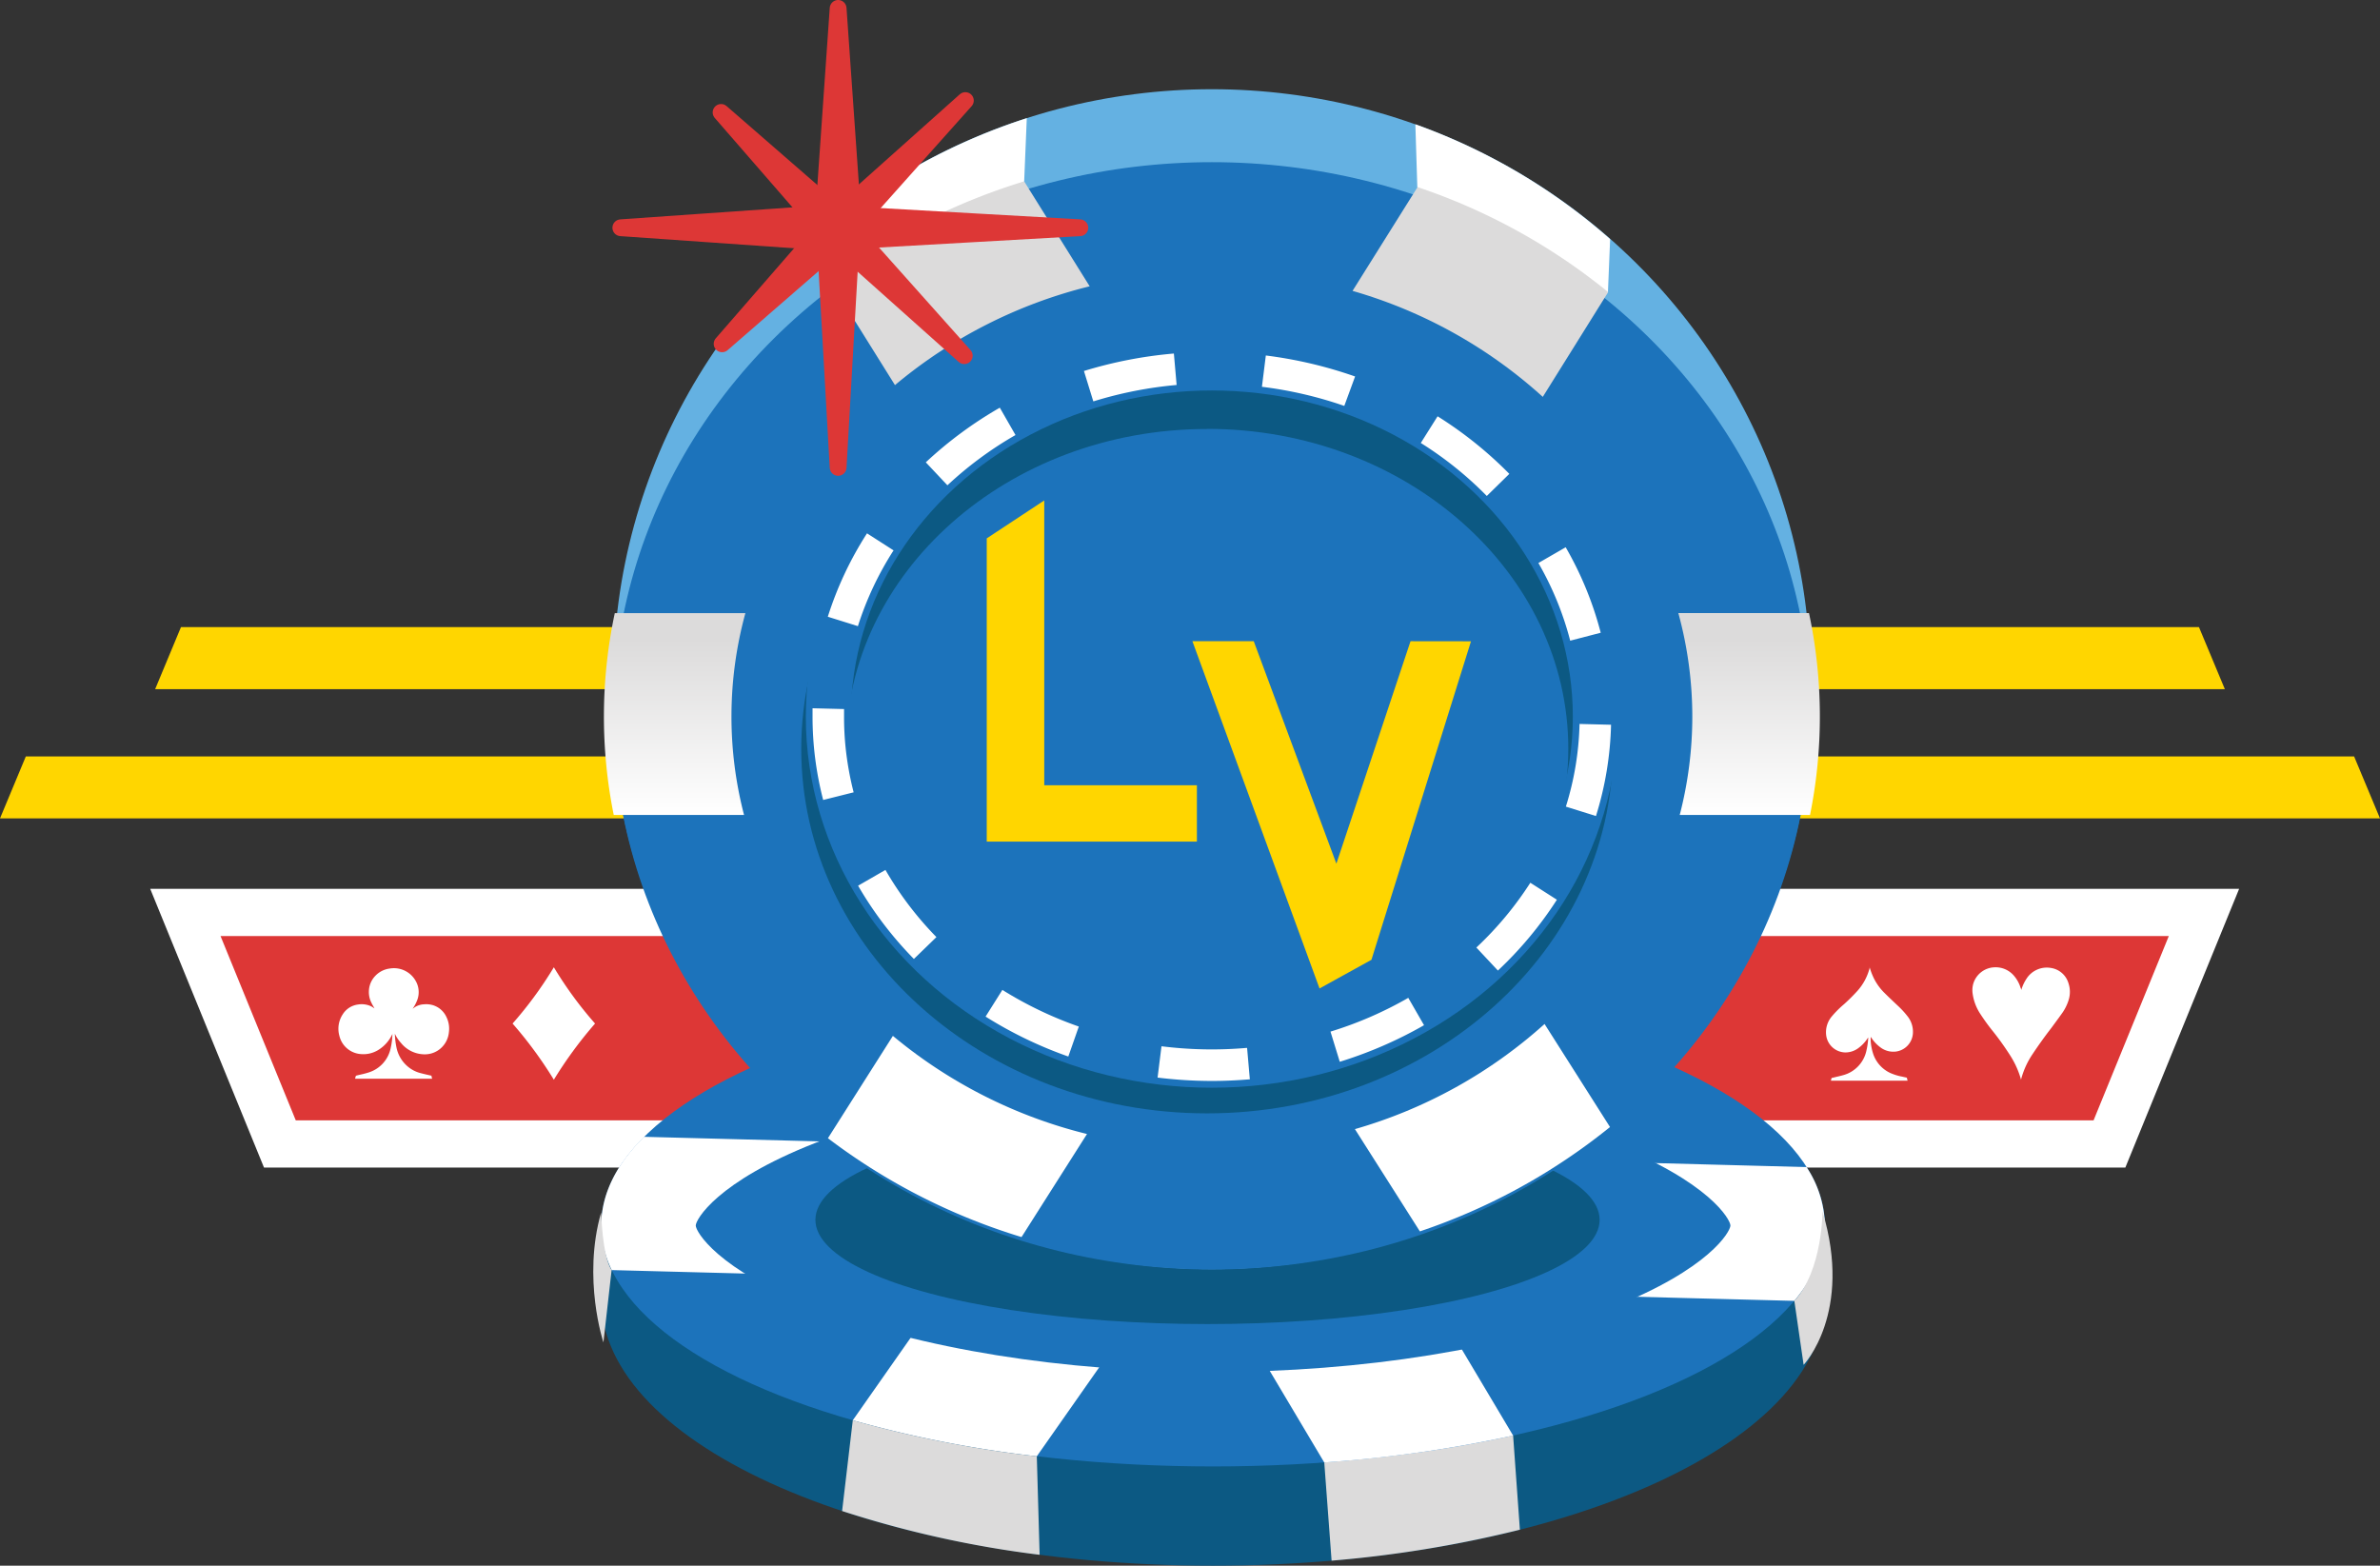<svg xmlns="http://www.w3.org/2000/svg" xmlns:xlink="http://www.w3.org/1999/xlink" id="Layer_1" width="389.8" height="256.433" data-name="Layer 1"><rect width="100%" height="100%" fill="#333333" stroke="none"/><defs id="defs12"><linearGradient id="linear-gradient" x1="168.33" x2="168.33" y1="505.13" y2="472.07" gradientUnits="userSpaceOnUse"><stop id="stop4" offset="0" stop-color="#fff"/><stop id="stop6" offset=".87" stop-color="#dcdbdb"/><stop id="stop8" offset="1" stop-color="#dcdbdb"/></linearGradient><linearGradient xlink:href="#linear-gradient" id="linear-gradient-2" x1="344.29" x2="344.29" y1="505.13" y2="472.07" gradientTransform="translate(-57.83 -371.647)"/><linearGradient xlink:href="#linear-gradient" id="linearGradient1118" x1="168.33" x2="168.33" y1="505.13" y2="472.07" gradientTransform="translate(-57.83 -371.647)" gradientUnits="userSpaceOnUse"/><style id="style2">.cls-14,.cls-2{fill:#dd3736}.cls-2{stroke:#fff}.cls-13,.cls-2{stroke-miterlimit:10}.cls-2{stroke-width:7.74px}.cls-13,.cls-3{fill:#ffd600}.cls-4{fill:#fff}.cls-6{fill:#0c5983}.cls-7{fill:#dcdbdb}.cls-8{fill:#1c73bb}.cls-13{stroke:#ffd600;stroke-width:1.84px}.cls-14{stroke:#dd3736;stroke-linecap:round;stroke-linejoin:round;stroke-width:2.75px}</style></defs><path id="polyline16" d="M167.92 521.09H88.19l15.48 37.92h83.59" class="cls-2" style="fill:#dd3736;stroke:#fff;stroke-width:7.74px;stroke-miterlimit:10" transform="translate(-57.83 -371.647)"/><path id="polygon18" d="M447.63 505.69H57.83l4.23-10.15h381.33z" class="cls-3" style="fill:#ffd600" transform="translate(-57.83 -371.647)"/><path id="polygon20" d="M422.22 484.52H83.24l4.23-10.16h330.51z" class="cls-3" style="fill:#ffd600" transform="translate(-57.83 -371.647)"/><path id="polyline22" d="M339.07 521.09h79.73l-15.48 37.92h-83.59" class="cls-2" style="fill:#dd3736;stroke:#fff;stroke-width:7.74px;stroke-miterlimit:10" transform="translate(-57.83 -371.647)"/><path id="path24" d="M331.04 162.093c0-.1-.06-.19-.1-.29a5.5 5.5 0 0 0-1-1.88 3.94 3.94 0 0 0-3.33-1.49 3.76 3.76 0 0 0-3.45 2.78 3.9 3.9 0 0 0-.09 1.44 8 8 0 0 0 1.3 3.46 34 34 0 0 0 2.14 2.93 46 46 0 0 1 2.83 4 14.6 14.6 0 0 1 1.65 3.72.3.3 0 0 0 0 .1c.06-.19.1-.36.15-.52a13.7 13.7 0 0 1 1.7-3.61c1-1.5 2-2.91 3.11-4.34.59-.8 1.18-1.6 1.76-2.41a7.6 7.6 0 0 0 1.06-2.09 4.44 4.44 0 0 0 0-2.88 3.54 3.54 0 0 0-2.89-2.48 3.94 3.94 0 0 0-4.01 1.82 7 7 0 0 0-.77 1.62v.09z" class="cls-4" style="fill:#fff"/><path id="path28" d="M295.06 200.723c-11.95-18.31-50.58-31.72-96.38-31.72s-84.44 13.41-96.39 31.72h-3.82v12c0 24.14 44.87 43.71 100.21 43.71s100.2-19.57 100.2-43.71v-12z" class="cls-6" style="fill:#0c5983"/><path id="path30" d="m247.82 235.123-19.74-5.38-11.19 9.79 1.2 16.08a194 194 0 0 0 30.84-5.07z" class="cls-7" style="fill:#dcdbdb"/><ellipse id="ellipse32" cx="198.68" cy="200.723" class="cls-8" rx="100.21" ry="39.46" style="fill:#1c73bb"/><path id="path34" d="m213.1 176.783 10.07-14.34c-7.84-.77-16-1.18-24.48-1.18a247 247 0 0 0-27.48 1.5l8 13.47-8.19 11.67-65.55-1.71c-4.52 4.5-7 9.4-7 14.53a17 17 0 0 0 1.72 7.3l55.71 1.45-16.23 23.15a192 192 0 0 0 30.14 5.9l19.75-28.17 10.12.26 17.21 28.92a215.5 215.5 0 0 0 30.93-4.41l-14.06-23.62 60.12 1.56c3.24-3.88 5-8 5-12.34a17.75 17.75 0 0 0-3-9.57l-75.43-2z" class="cls-4" style="fill:#fff"/><path id="path36" d="M198.68 224.713c-24.51 0-48.27-3.82-65.19-10.49-16.15-6.36-19.54-12.55-19.54-13.5s3.39-7.15 19.54-13.51c16.92-6.66 40.68-10.48 65.19-10.48s48.27 3.82 65.18 10.48c16.15 6.36 19.55 12.55 19.55 13.51s-3.4 7.14-19.55 13.5c-16.91 6.67-40.69 10.49-65.18 10.49" class="cls-8" style="fill:#1c73bb"/><path id="path38" d="m139.67 232.623-1.75 14.86a173.4 173.4 0 0 0 32.35 7.17l-.46-16.13a192 192 0 0 1-30.14-5.9" class="cls-7" style="fill:#dcdbdb"/><ellipse id="ellipse40" cx="197.77" cy="199.793" class="cls-6" rx="64.22" ry="17.07" style="fill:#0c5983"/><ellipse id="ellipse42" cx="198.48" cy="111.243" rx="98.02" ry="96.63" style="fill:#64b1e2"/><ellipse id="ellipse44" cx="198.48" cy="117.363" class="cls-8" rx="98.02" ry="89.1" style="fill:#1c73bb"/><ellipse id="ellipse46" cx="198.48" cy="117.243" class="cls-8" rx="98.02" ry="90.68" style="fill:#1c73bb"/><path id="path48" d="M197.7 182.353c-36.65 0-66.47-26.78-66.47-59.7s29.82-59.69 66.47-59.69 66.47 26.76 66.47 59.67-29.82 59.72-66.47 59.72m0-112.09c-32.62 0-59.16 23.51-59.16 52.39s26.54 52.39 59.16 52.39 59.16-23.5 59.16-52.39-26.54-52.41-59.16-52.41z" class="cls-6" style="fill:#0c5983"/><ellipse id="ellipse50" cx="198.48" cy="117.363" rx="62.81" ry="57.1" style="fill:none;stroke:#1c73bb;stroke-width:7.38px;stroke-miterlimit:10"/><path id="path52" d="M198.43 177.043a73 73 0 0 1-8.84-.55l.64-5.13a66 66 0 0 0 13.92.27h.1l.45 5.15h-.1c-2.05.17-4.13.26-6.17.26m21-3.14-1.52-4.94a62 62 0 0 0 12.74-5.53l2.58 4.48a68.3 68.3 0 0 1-13.8 5.99m-44.46-.86a67.7 67.7 0 0 1-13.55-6.54l2.75-4.37a62.6 62.6 0 0 0 12.52 6zm70.36-14.08-3.53-3.77a56 56 0 0 0 8.84-10.61l4.35 2.78a61.5 61.5 0 0 1-9.66 11.6m-95.65-1.9a60 60 0 0 1-9.14-12l4.48-2.58a55 55 0 0 0 8.35 11zm111.71-23.41-4.93-1.54a49 49 0 0 0 2.24-13.54l5.16.13a54.4 54.4 0 0 1-2.47 14.95m-126.57-2.63a54.4 54.4 0 0 1-1.74-13.67v-1.35l5.16.13v1.22a49 49 0 0 0 .26 5.14 51 51 0 0 0 1.31 7.28zm122.35-26.09a51 51 0 0 0-5.21-12.72l4.47-2.58a56.3 56.3 0 0 1 5.74 14zm-116.66-2.38-4.93-1.54a57 57 0 0 1 6.42-13.66l4.35 2.79a52 52 0 0 0-5.84 12.41m103-21.32a59 59 0 0 0-10.81-8.68l2.75-4.37a64.6 64.6 0 0 1 11.75 9.43zm-88.34-1.75-3.54-3.76a65.5 65.5 0 0 1 12.12-8.95l2.57 4.48a60.3 60.3 0 0 0-11.15 8.23m65-13a65.5 65.5 0 0 0-13.49-3.13l.64-5.13a70.7 70.7 0 0 1 14.62 3.44zm-41.12-.79-1.52-4.93a70.7 70.7 0 0 1 14.73-2.86l.45 5.15a65.8 65.8 0 0 0-13.61 2.68z" class="cls-4" style="fill:#fff"/><path id="path54" d="M100.52 133.483h21.34a64.1 64.1 0 0 1 .22-33.06h-21.39a81.5 81.5 0 0 0-.17 33.06" style="fill:url(#linearGradient1118)"/><path id="path56" d="M277.17 117.353a64.3 64.3 0 0 1-2.06 16.12h21.34a81.5 81.5 0 0 0-.17-33.06h-21.4a64.3 64.3 0 0 1 2.29 16.94" style="fill:url(#linear-gradient-2)"/><path id="path58" d="M135.6 186.423a101 101 0 0 0 31.71 16.19l10.72-16.88a79.36 79.36 0 0 1-31.79-16.07z" class="cls-4" style="fill:#fff"/><path id="path60" d="M252.97 167.713a79 79 0 0 1-31.06 17.22l10.64 16.75a100.4 100.4 0 0 0 31.14-17.09z" class="cls-4" style="fill:#fff"/><path id="path62" d="m135.74 37.063.2 9 31.8-16.33.43-10.38a98.5 98.5 0 0 0-32.43 17.71" class="cls-4" style="fill:#fff"/><path id="path64" d="M146.58 63.073a79.1 79.1 0 0 1 31.89-16.18l-10.73-17.19a100.7 100.7 0 0 0-31.8 16.33z" class="cls-7" style="fill:#dcdbdb"/><path id="path66" d="m231.81 20.353.32 10.27 5.11 13.89 26.11 3.36.36-8.71a98.5 98.5 0 0 0-31.9-18.81" class="cls-4" style="fill:#fff"/><path id="path68" d="m232.17 30.643-10.65 17a78.76 78.76 0 0 1 31.16 17.36l10.71-17.16a99.7 99.7 0 0 0-31.22-17.2" class="cls-7" style="fill:#dcdbdb"/><path id="path70" d="m100.17 208.023-1.34 11.85s-3.48-10.45-.38-21.28c.02 0 .17 7.06 1.72 9.43" class="cls-7" style="fill:#dcdbdb"/><path id="path72" d="m293.88 213.063 1.52 10.48s8.12-8.51 3.09-25.15c0-.04.05 9.61-4.61 14.67" class="cls-7" style="fill:#dcdbdb"/><path id="path74" d="M306.17 158.263a11 11 0 0 0 .75 2 8.9 8.9 0 0 0 1.76 2.4c.71.71 1.45 1.4 2.18 2.09a14 14 0 0 1 1.59 1.74 4.06 4.06 0 0 1 .85 2.73 3.21 3.21 0 0 1-2.73 3 3.5 3.5 0 0 1-2.66-.73 6.1 6.1 0 0 1-1.42-1.53.6.6 0 0 0-.11-.12v.63a8.8 8.8 0 0 0 .37 2 5.3 5.3 0 0 0 2.81 3.25 8.6 8.6 0 0 0 1.91.6l.77.17s.08 0 .08.06.07.29.11.45h-12.55c0-.16.07-.31.11-.46a.15.15 0 0 1 .09 0c.61-.16 1.23-.28 1.84-.46a5.3 5.3 0 0 0 3.78-4.08 11.7 11.7 0 0 0 .28-2v-.08l-.11.15a6.1 6.1 0 0 1-1.63 1.68 3.54 3.54 0 0 1-2.06.62 3.22 3.22 0 0 1-3.06-2.64 4 4 0 0 1 .89-3.25 16.3 16.3 0 0 1 2-2 31 31 0 0 0 2.21-2.2 8.94 8.94 0 0 0 2-3.77z" class="cls-4" style="fill:#fff"/><path id="path76" d="M61.34 165.163c-.16-.28-.35-.59-.5-.91a3.9 3.9 0 0 1-.41-2.13 3.75 3.75 0 0 1 1-2.25 3.92 3.92 0 0 1 2.4-1.24 4.09 4.09 0 0 1 4.33 2.17 3.68 3.68 0 0 1 .13 3.11 6.2 6.2 0 0 1-.63 1.19l-.08.12.36-.26a3 3 0 0 1 1.49-.47 3.9 3.9 0 0 1 1.44.13 3.59 3.59 0 0 1 2.27 2 4.3 4.3 0 0 1 .38 2.45 4 4 0 0 1-1.83 3 3.93 3.93 0 0 1-2.21.61 5 5 0 0 1-3.81-1.87 6 6 0 0 1-1-1.5v.04a13 13 0 0 0 .25 2.14 5.5 5.5 0 0 0 2.47 3.63 5.2 5.2 0 0 0 1.58.66c.53.14 1.06.26 1.6.38.06 0 .1 0 .11.11s.06.27.1.41H58.17c0-.16.07-.31.11-.46a.24.24 0 0 1 .1-.06c.64-.16 1.28-.28 1.9-.48a5.29 5.29 0 0 0 3.72-4.09 11.2 11.2 0 0 0 .27-2.24.4.4 0 0 0 0-.11.3.3 0 0 0 0 .1 6 6 0 0 1-2.27 2.6 4.64 4.64 0 0 1-2.9.7 3.9 3.9 0 0 1-3.52-3 4.3 4.3 0 0 1 .54-3.49 3.46 3.46 0 0 1 2.47-1.62 3.66 3.66 0 0 1 2.14.26c.21.1.44.26.61.37" class="cls-4" style="fill:#fff"/><path id="path78" d="M90.71 158.423a63 63 0 0 0 6.75 9.22 68 68 0 0 0-6.75 9.2 67.6 67.6 0 0 0-6.76-9.2 63.6 63.6 0 0 0 6.76-9.22" class="cls-4" style="fill:#fff"/><path id="path80" d="M162.53 136.923v-48.25l7.58-5v45.86h25v7.39z" class="cls-13" style="fill:#ffd600;stroke:#ffd600;stroke-width:1.84px;stroke-miterlimit:10"/><path id="path82" d="m239.67 105.953-15.82 50.62-7.24 4-20-54.63h8.09l14.22 38.28 12.76-38.28z" class="cls-13" style="fill:#ffd600;stroke:#ffd600;stroke-width:1.84px;stroke-miterlimit:10"/><path id="polygon84" d="m197.46 406.66-2.36 41.54-2.35-41.54 2.35-33.64z" class="cls-14" style="fill:#dd3736;stroke:#dd3736;stroke-width:2.75px;stroke-linecap:round;stroke-linejoin:round" transform="translate(-57.83 -371.647)"/><path id="polygon86" d="m193.15 406.6 41.54 2.35-41.54 2.35-33.64-2.35z" class="cls-14" style="fill:#dd3736;stroke:#dd3736;stroke-width:2.75px;stroke-linecap:round;stroke-linejoin:round" transform="translate(-57.83 -371.647)"/><path id="polygon88" d="m195 406.64 20.76 23.26-23.25-20.76-16.58-19.08z" class="cls-14" style="fill:#dd3736;stroke:#dd3736;stroke-width:2.75px;stroke-linecap:round;stroke-linejoin:round" transform="translate(-57.83 -371.647)"/><path id="polygon90" d="m192.68 408.89 23.26-20.77-20.76 23.26-19.08 16.58z" class="cls-14" style="fill:#dd3736;stroke:#dd3736;stroke-width:2.75px;stroke-linecap:round;stroke-linejoin:round" transform="translate(-57.83 -371.647)"/></svg>